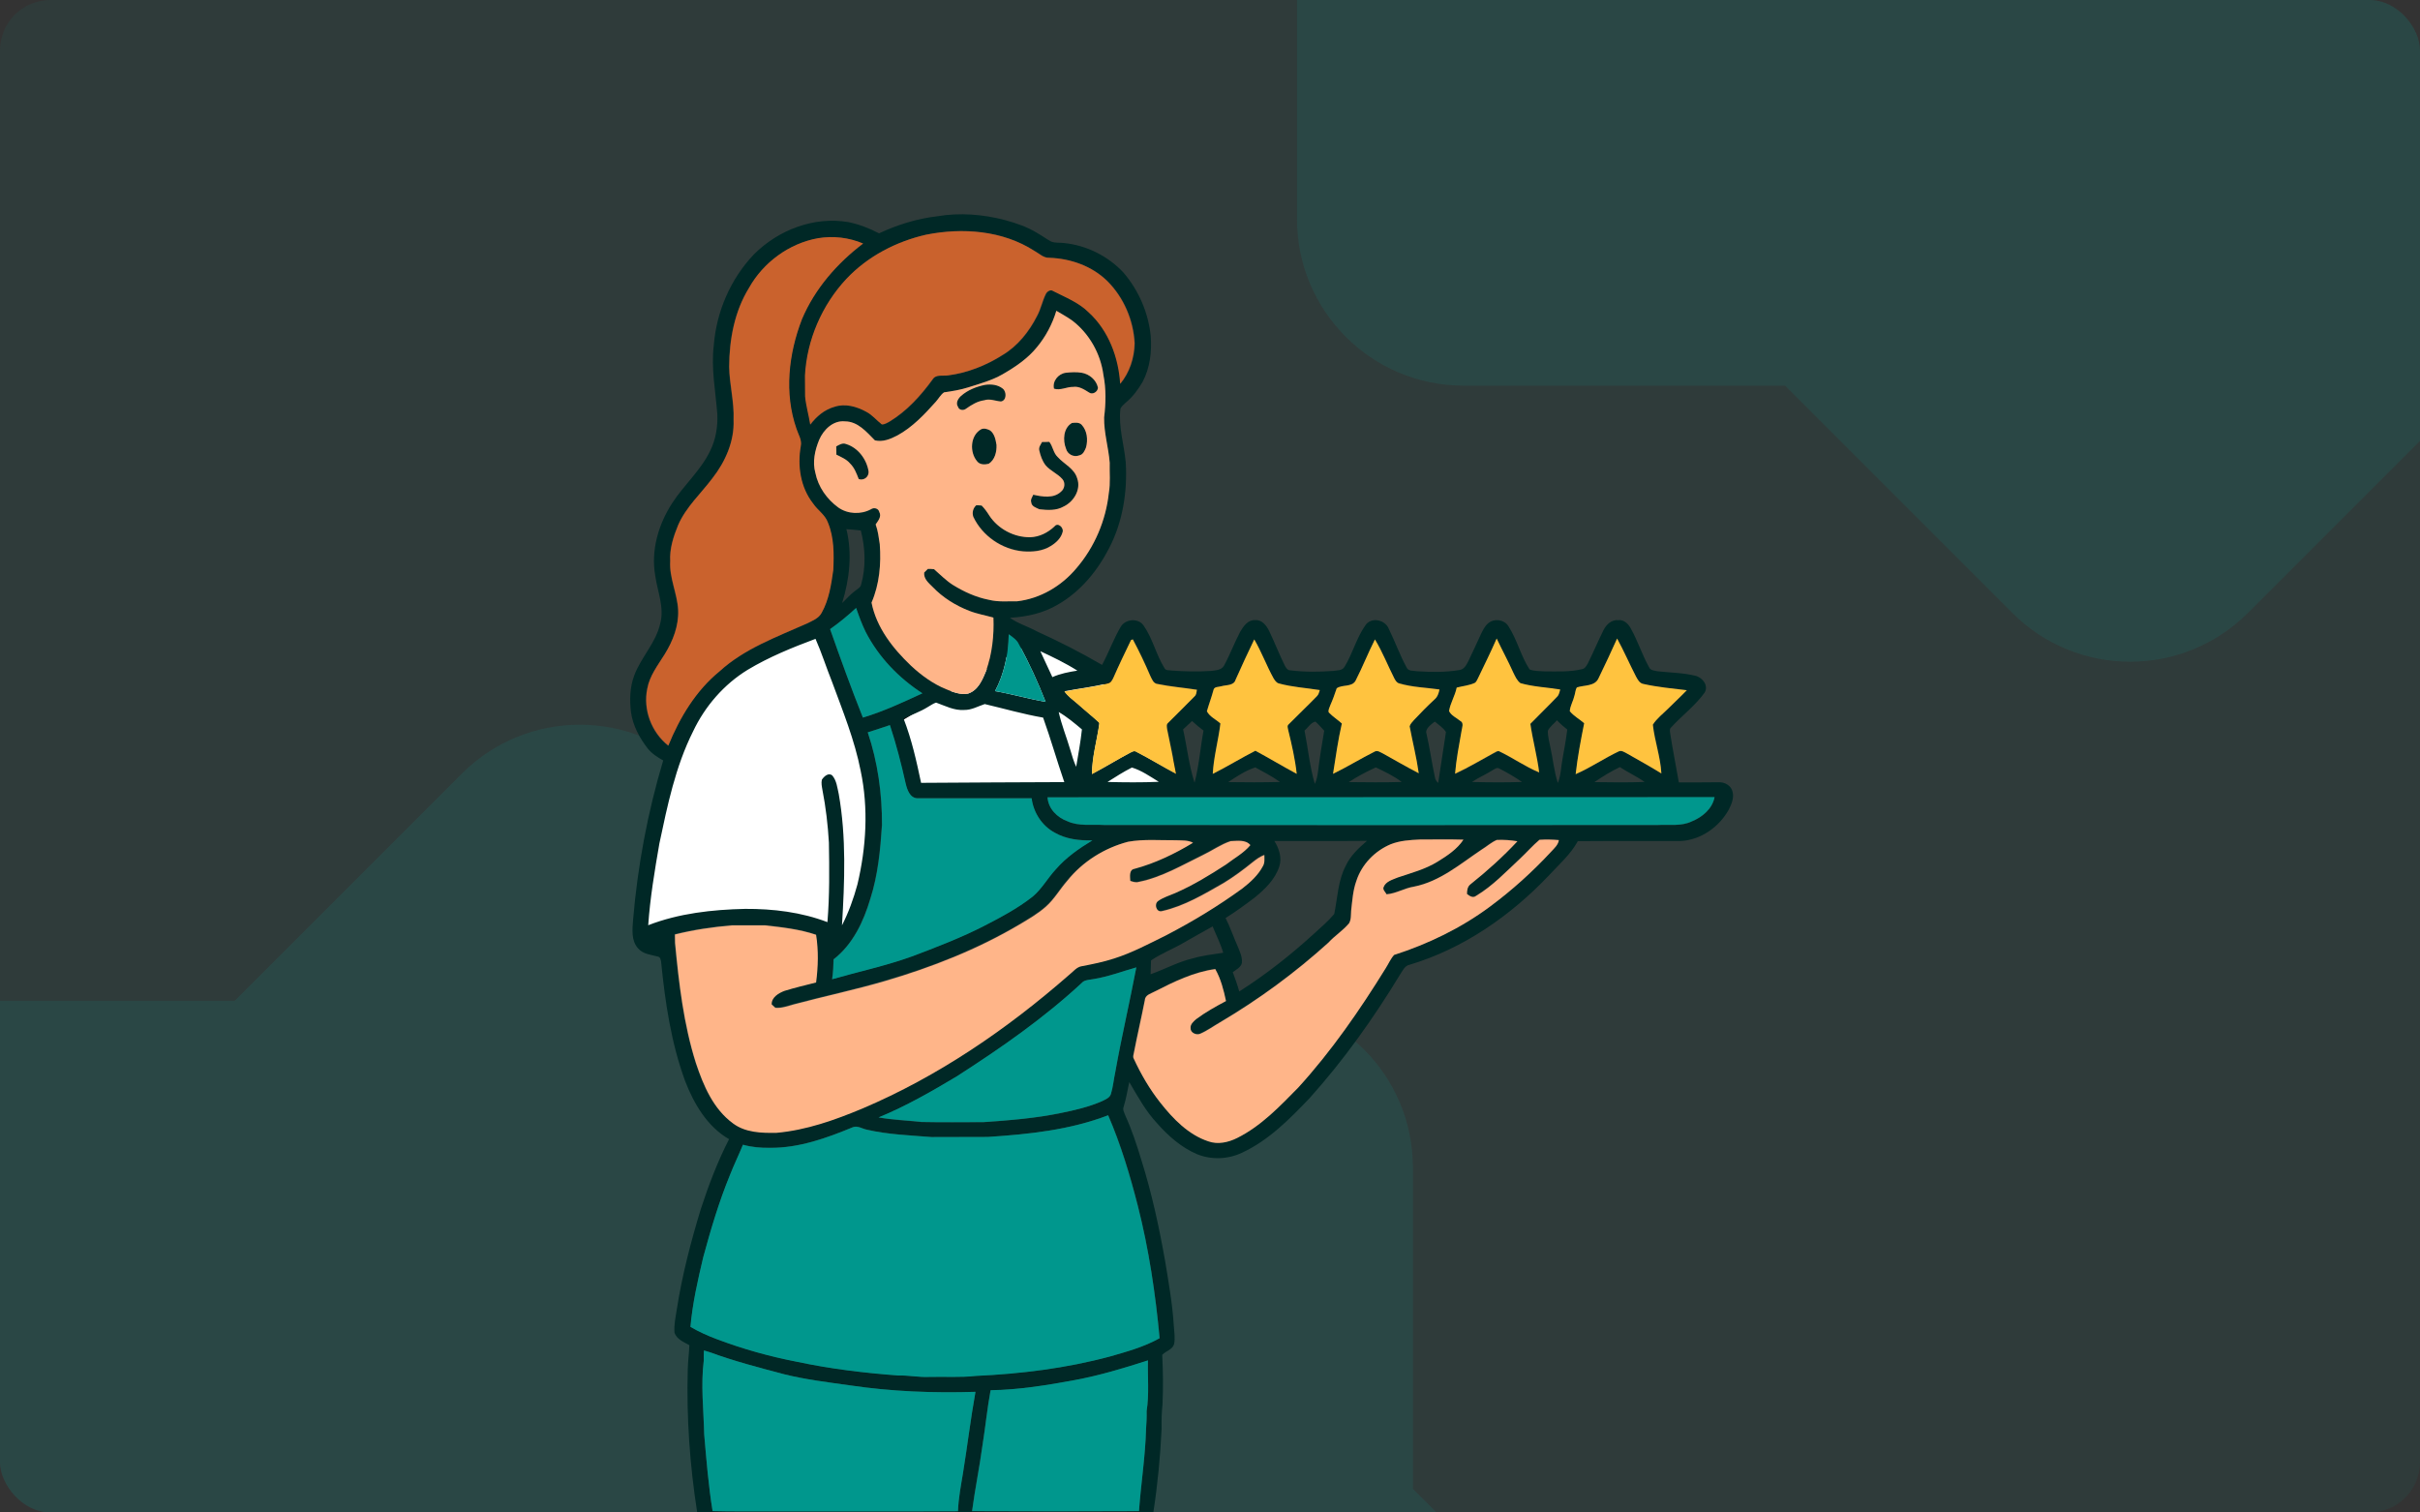 <svg width="384" height="240" viewBox="0 0 384 240" fill="none" xmlns="http://www.w3.org/2000/svg">
<rect x="0" y="0" width="384" height="240" fill="#333333" stroke="none"/>
<g clip-path="url(#clip0_2573_527)">
<rect width="384" height="240" rx="8" fill="#00978D" fill-opacity="0.08"/>
<path opacity="0.1" d="M-13.756 423.195C-28.358 423.195 -40.195 411.358 -40.195 396.756V345.757L-76.256 309.695C-86.581 299.37 -86.581 282.63 -76.256 272.305L-40.195 236.243V185.245C-40.195 170.643 -28.358 158.806 -13.756 158.806H37.243L73.305 122.744C83.63 112.419 100.37 112.419 110.695 122.744L146.757 158.806H197.756C212.357 158.806 224.195 170.643 224.195 185.245V236.243L260.256 272.305C270.581 282.63 270.581 299.37 260.256 309.695L224.195 345.757V396.756C224.195 411.358 212.357 423.195 197.756 423.195H146.757L110.695 459.256C100.37 469.581 83.63 469.581 73.305 459.256L37.243 423.195H-13.756Z" fill="#00B5AE"/>
<g clip-path="url(#clip1_2573_527)">
<path d="M103.065 131.85L102.035 147.815L116.447 145.24L129.315 146.785L132.403 150.39L136.52 144.21L139.094 127.73L135.491 112.795L129.829 99.92L117.476 105.585L110.27 111.765L103.065 131.85Z" fill="white"/>
<path d="M145.272 125.155L142.184 114.34L163.287 101.465L179.242 110.22L188.507 125.155H145.272Z" fill="white" stroke="black"/>
<path d="M148.745 34.315C152.315 33.708 156.001 34.012 159.477 34.923C161.273 35.413 163.046 36.021 164.633 37.002C165.379 37.423 166.056 37.937 166.802 38.334C167.455 38.591 168.202 38.474 168.879 38.568C172.425 38.941 175.807 40.624 178.257 43.24C180.683 46.068 182.223 49.619 182.596 53.334C182.783 55.81 182.48 58.404 181.29 60.623C180.59 61.815 179.75 62.96 178.677 63.848C178.35 64.151 178 64.432 177.79 64.829C177.44 67.726 178.374 70.53 178.63 73.38C178.91 78.006 178.164 82.749 176.041 86.885C174.174 90.553 171.445 93.894 167.829 95.95C165.542 97.305 162.883 97.889 160.247 98.029C161.553 98.964 163.116 99.408 164.516 100.179C168.062 101.791 171.515 103.543 174.874 105.506C175.947 103.52 176.694 101.394 177.837 99.455C178.607 98.17 180.683 98.029 181.5 99.315C182.923 101.371 183.46 103.917 184.789 106.043C184.999 106.441 185.489 106.324 185.862 106.394C187.939 106.557 190.038 106.604 192.138 106.464C192.885 106.371 193.841 106.347 194.238 105.6C195.194 103.847 195.871 101.978 196.804 100.226C197.317 99.361 198.041 98.31 199.184 98.403C200.257 98.31 200.98 99.291 201.4 100.156C202.263 101.955 202.986 103.824 203.873 105.623C204.06 105.973 204.316 106.394 204.783 106.371C207.022 106.651 209.285 106.628 211.525 106.464C212.132 106.347 212.971 106.464 213.345 105.81C214.628 103.73 215.211 101.301 216.611 99.291C217.521 97.819 219.83 98.31 220.39 99.829C221.37 101.815 222.117 103.941 223.19 105.903C223.47 106.557 224.263 106.394 224.823 106.511C227.063 106.651 229.326 106.698 231.542 106.324C232.288 106.254 232.662 105.553 232.965 104.969C233.665 103.543 234.295 102.118 234.971 100.67C235.298 100.016 235.601 99.315 236.208 98.847C237.141 98.1 238.681 98.31 239.334 99.338C240.734 101.487 241.317 104.104 242.717 106.23C243.463 106.511 244.303 106.487 245.12 106.534C247.079 106.534 249.086 106.651 251.022 106.184C251.489 106.114 251.745 105.646 251.955 105.272C252.818 103.543 253.565 101.744 254.428 100.015C254.871 99.104 255.735 98.287 256.808 98.403C257.624 98.31 258.301 98.917 258.697 99.595C259.864 101.628 260.541 103.871 261.684 105.903C261.894 106.394 262.5 106.394 262.967 106.511C264.996 106.744 267.049 106.744 269.033 107.235C270.176 107.515 271.179 108.824 270.456 109.945C268.963 112.001 266.863 113.567 265.16 115.436C264.88 115.67 264.996 116.067 265.02 116.37C265.416 118.964 265.953 121.557 266.396 124.151C268.496 124.151 270.596 124.151 272.719 124.127C273.652 124.081 274.702 124.641 274.912 125.623C275.192 126.604 274.748 127.609 274.305 128.496C272.765 131.253 269.849 133.31 266.653 133.45C261.217 133.473 255.781 133.426 250.369 133.473C249.202 135.599 247.359 137.188 245.75 138.94C239.684 145.319 232.195 150.529 223.703 153.076C222.91 153.216 222.583 154.01 222.187 154.594C217.964 161.557 213.228 168.216 207.792 174.267C204.619 177.585 201.307 180.949 197.084 182.912C194.868 183.963 192.231 184.08 189.945 183.145C187.472 182.094 185.396 180.272 183.623 178.262C181.803 176.323 180.52 173.963 179.19 171.697C178.91 173.005 178.7 174.314 178.304 175.599C178.094 176.089 178.397 176.557 178.56 177.001C179.587 179.267 180.38 181.65 181.103 184.057C182.76 189.314 183.926 194.711 184.883 200.131C185.443 203.542 186.049 206.954 186.259 210.411C186.329 211.369 186.492 212.327 186.306 213.262C186.049 214.173 184.999 214.36 184.416 214.991C184.556 217.608 184.579 220.224 184.463 222.865C184.323 224.126 184.299 225.411 184.323 226.696C184.113 231.136 183.693 235.551 183.016 239.944C176.204 240.037 169.392 239.967 162.556 239.991C145.246 239.967 127.935 240.037 110.625 239.967C109.458 232.491 108.921 224.921 109.131 217.351C109.155 216.042 109.341 214.757 109.388 213.449C108.502 212.958 107.382 212.514 107.032 211.486C106.915 210.225 107.218 208.963 107.405 207.701C108.245 202.327 109.621 197.047 111.208 191.837C112.444 188.052 113.867 184.314 115.687 180.762C112.234 178.776 110.111 175.155 108.711 171.533C106.495 165.482 105.539 159.034 104.909 152.655C104.862 152.328 104.792 151.861 104.396 151.791C103.299 151.487 102.039 151.417 101.246 150.482C100.15 149.267 100.336 147.515 100.453 145.996C101.176 137.422 102.762 128.917 105.235 120.669C104.326 120.155 103.439 119.595 102.786 118.777C101.479 117.095 100.429 115.156 100.126 113.029C99.893 111.067 99.94 109.034 100.639 107.188C101.713 104.291 104.092 102.001 104.769 98.917C105.445 96.371 104.326 93.871 103.976 91.371C103.252 87.352 104.489 83.17 106.682 79.805C108.525 76.955 111.184 74.665 112.678 71.558C113.587 69.736 113.914 67.679 113.821 65.67C113.541 62.049 112.818 58.45 113.261 54.806C113.681 49.455 115.92 44.269 119.606 40.39C123.479 36.488 129.172 34.292 134.654 35.25C136.334 35.6 137.967 36.231 139.483 37.026C142.376 35.67 145.526 34.689 148.745 34.315ZM146.972 37.236C142.236 38.311 137.687 40.647 134.374 44.245C130.501 48.404 128.098 53.918 127.795 59.595C127.795 60.694 127.772 61.792 127.818 62.89C127.958 64.408 128.402 65.88 128.635 67.376C129.591 66.091 130.898 64.969 132.484 64.549C134.164 63.988 136.007 64.502 137.524 65.343C138.48 65.857 139.157 66.722 139.996 67.352C140.44 67.376 140.813 67.119 141.186 66.908C143.963 65.249 146.156 62.796 148.045 60.203C148.558 59.362 149.655 59.712 150.471 59.572C153.551 59.175 156.514 58.007 159.127 56.348C161.53 54.923 163.349 52.633 164.609 50.156C165.216 49.035 165.449 47.773 166.009 46.652C166.196 46.254 166.756 45.881 167.175 46.184C169.135 47.189 171.281 48.007 172.845 49.596C175.994 52.446 177.557 56.722 177.814 60.904C179.284 59.105 180.053 56.792 180.1 54.479C179.913 50.81 178.35 47.189 175.761 44.596C173.334 42.212 169.928 41.044 166.569 40.904C165.636 40.951 164.959 40.203 164.189 39.806C159.103 36.558 152.734 36.091 146.972 37.236ZM129.801 37.797C125.206 38.638 121.123 41.652 118.813 45.717C116.527 49.455 115.687 53.895 115.664 58.24C115.71 61.067 116.504 63.824 116.364 66.651C116.527 70.039 115.057 73.287 113.004 75.927C111.161 78.38 108.805 80.483 107.568 83.357C106.798 85.179 106.192 87.118 106.309 89.104C106.169 91.745 107.428 94.198 107.568 96.815C107.685 99.338 106.752 101.768 105.422 103.871C104.349 105.6 103.042 107.258 102.669 109.314C101.969 112.656 103.346 116.23 106.005 118.356C107.825 113.894 110.391 109.618 114.147 106.557C118.113 102.959 123.223 101.114 128.028 98.964C128.868 98.543 129.871 98.17 130.338 97.282C131.481 95.203 131.854 92.819 132.181 90.506C132.321 87.983 132.321 85.366 131.341 82.983C130.898 81.745 129.708 81.02 128.985 79.946C126.979 77.399 126.465 73.964 127.025 70.834C127.259 69.852 126.629 68.988 126.349 68.1C124.366 62.446 125.089 56.184 127.212 50.694C129.218 45.881 132.788 41.815 136.917 38.684C134.701 37.68 132.204 37.399 129.801 37.797ZM164.539 55.086C163.069 56.932 161.086 58.24 159.057 59.408C157.377 60.366 155.487 60.88 153.644 61.465C152.385 61.862 151.078 62.072 149.795 62.259C149.235 62.633 148.932 63.264 148.488 63.754C146.692 65.763 144.802 67.796 142.376 69.105C141.303 69.665 140.066 70.179 138.83 69.876C137.524 68.544 136.124 66.862 134.071 66.862C132.204 66.675 130.665 68.17 129.988 69.782C129.312 71.441 128.892 73.287 129.382 75.039C129.825 77.259 131.225 79.221 133.021 80.53C134.514 81.605 136.59 81.698 138.2 80.81C138.69 80.483 139.39 80.647 139.53 81.254C139.927 81.955 139.32 82.632 138.947 83.217C139.32 84.221 139.437 85.296 139.6 86.347C139.81 89.478 139.553 92.726 138.293 95.623C139.063 99.595 141.676 102.913 144.569 105.646C146.225 107.188 148.092 108.52 150.168 109.385C151.241 109.828 152.408 110.272 153.598 110.062C155.207 109.548 155.907 107.843 156.491 106.417C157.424 103.73 157.75 100.833 157.634 98.006C156.351 97.632 155.044 97.399 153.808 96.931C151.638 96.09 149.608 94.829 147.999 93.146C147.369 92.516 146.529 91.838 146.645 90.857L147.229 90.273C147.555 90.273 147.882 90.273 148.209 90.319C149.188 91.16 150.075 92.095 151.171 92.796C152.944 93.917 154.857 94.805 156.934 95.179C158.38 95.553 159.897 95.389 161.39 95.413C165.076 94.992 168.459 92.983 170.815 90.156C173.684 86.815 175.481 82.586 175.947 78.217C176.227 76.628 176.041 75.016 176.087 73.427C175.877 71.02 175.154 68.661 175.201 66.231C175.481 63.988 175.527 61.698 175.084 59.479C174.618 56.114 172.845 52.96 170.162 50.88C169.345 50.296 168.482 49.806 167.619 49.315C166.989 51.395 165.939 53.38 164.539 55.086ZM134.304 83.964C135.261 87.843 134.794 91.908 133.628 95.693C134.327 95.039 134.934 94.291 135.727 93.731C136.054 93.45 136.544 93.24 136.637 92.773C137.43 89.969 137.314 86.978 136.59 84.175C135.82 84.081 135.051 84.034 134.304 83.964ZM131.714 99.829C133.371 104.548 135.074 109.244 136.917 113.87C140.183 112.889 143.263 111.441 146.365 110.015C142.609 107.586 139.413 104.244 137.36 100.273C136.777 99.034 136.287 97.749 135.844 96.464C134.537 97.679 133.161 98.801 131.714 99.829ZM160.06 100.646C159.99 103.754 159.36 106.908 157.89 109.665C160.573 110.132 163.209 110.903 165.916 111.371C164.703 108.263 163.303 105.226 161.716 102.282C161.366 101.558 160.69 101.09 160.06 100.646ZM118.65 106.277C114.871 108.59 111.861 112.071 109.971 116.067C107.172 121.651 105.912 127.796 104.629 133.847C103.882 138.146 103.159 142.468 102.856 146.814C107.732 144.922 113.027 144.337 118.23 144.221C122.663 144.197 127.142 144.735 131.295 146.323C131.644 142.118 131.598 137.889 131.528 133.683C131.365 130.88 131.038 128.099 130.501 125.342C130.408 124.805 130.291 124.268 130.408 123.73C130.735 123.216 131.458 122.539 132.064 123.053C132.764 123.87 132.858 124.992 133.091 125.997C134.304 132.866 134.024 139.898 133.604 146.837C134.654 144.781 135.447 142.585 136.054 140.342C137.454 134.454 137.827 128.263 136.567 122.305C135.611 117.422 133.721 112.796 132.018 108.17C131.108 105.903 130.385 103.59 129.405 101.371C125.719 102.749 122.033 104.244 118.65 106.277ZM179.47 101.558C178.537 103.52 177.604 105.459 176.717 107.445C176.531 107.866 176.274 108.286 175.807 108.403C173.544 109.011 171.211 109.244 168.925 109.688C169.438 110.436 170.185 110.973 170.885 111.557C172.051 112.609 173.264 113.567 174.408 114.618L174.454 114.805C174.081 117.469 173.288 120.109 173.288 122.796C175.341 121.721 177.301 120.506 179.354 119.408C179.633 119.291 179.937 119.057 180.24 119.221C182.41 120.342 184.486 121.627 186.632 122.749C186.189 120.366 185.722 117.983 185.209 115.623C185.186 115.319 185.069 114.922 185.349 114.688C186.749 113.263 188.195 111.885 189.572 110.459C189.875 110.202 189.852 109.758 189.945 109.408C187.869 109.104 185.769 108.941 183.716 108.497C183.016 108.427 182.783 107.702 182.526 107.165C181.686 105.226 180.777 103.286 179.773 101.417C179.657 101.464 179.54 101.534 179.47 101.558ZM237.491 101.324C236.558 103.45 235.531 105.553 234.551 107.656C234.411 107.913 234.318 108.193 234.085 108.38C233.152 108.8 232.125 108.871 231.169 109.151C230.912 110.436 230.165 111.581 229.955 112.866C230.282 113.59 231.122 113.917 231.728 114.431C232.358 114.735 232.008 115.483 231.938 116.02C231.519 118.263 231.075 120.529 230.912 122.819C233.035 121.838 235.018 120.623 237.071 119.525C237.328 119.431 237.584 119.151 237.887 119.244C240.057 120.272 242.04 121.697 244.256 122.609C243.93 120.015 243.23 117.469 242.857 114.899C244.256 113.45 245.703 112.071 247.079 110.623C247.406 110.319 247.476 109.852 247.593 109.455C245.493 109.104 243.347 109.034 241.294 108.45C240.734 108.029 240.454 107.375 240.15 106.768C239.311 104.875 238.331 103.123 237.491 101.324ZM253.658 107.609C253.098 108.941 251.372 108.684 250.229 109.081C249.996 109.478 249.996 109.945 249.856 110.366C249.669 111.207 249.179 111.978 249.109 112.842C249.716 113.613 250.649 114.104 251.395 114.758C250.859 117.445 250.346 120.132 250.042 122.842C252.422 121.814 254.545 120.319 256.901 119.221C257.321 119.034 257.741 119.338 258.114 119.525C259.957 120.576 261.824 121.604 263.643 122.726C263.503 120.109 262.594 117.585 262.29 114.992C262.92 113.987 263.923 113.263 264.74 112.422C265.696 111.441 266.723 110.506 267.679 109.525C265.346 109.268 263.013 109.057 260.75 108.52C260.144 108.403 259.864 107.796 259.607 107.329C258.581 105.343 257.694 103.286 256.621 101.324C255.665 103.427 254.661 105.529 253.658 107.609ZM199.02 101.464C197.994 103.59 197.014 105.716 196.034 107.866C195.731 108.824 194.541 108.66 193.771 108.894C193.351 109.034 192.651 108.941 192.535 109.478C192.231 110.623 191.812 111.721 191.485 112.866C191.928 113.73 192.931 114.174 193.631 114.805C193.328 117.469 192.558 120.109 192.418 122.796C194.704 121.651 196.897 120.296 199.184 119.127C201.4 120.296 203.546 121.604 205.739 122.796C205.483 120.459 204.946 118.146 204.386 115.833C204.34 115.553 204.176 115.156 204.456 114.945C205.926 113.45 207.466 112.001 208.935 110.483C209.215 110.226 209.285 109.828 209.402 109.501C207.232 109.174 205.039 109.034 202.916 108.45C202.52 108.357 202.287 107.983 202.077 107.656C200.957 105.646 200.187 103.45 199.02 101.464ZM218.174 101.464C217.101 103.614 216.191 105.88 215.094 108.006C214.488 109.081 212.971 108.567 212.108 109.198C211.805 110.109 211.478 111.043 211.082 111.908C210.965 112.258 210.709 112.656 210.848 113.029C211.478 113.684 212.248 114.174 212.925 114.782C212.318 117.422 211.945 120.109 211.525 122.772C213.765 121.651 215.911 120.342 218.174 119.221C218.594 119.011 219.014 119.361 219.41 119.525C221.323 120.576 223.213 121.674 225.126 122.679C224.776 120.179 224.146 117.702 223.68 115.226C223.82 114.852 224.1 114.548 224.356 114.244C225.429 113.123 226.503 112.025 227.622 110.973C228.089 110.576 228.299 109.969 228.416 109.385C226.293 109.081 224.123 109.034 222.047 108.427C221.627 108.333 221.417 107.936 221.23 107.586C220.18 105.576 219.364 103.427 218.174 101.464ZM165.076 103.333C165.706 104.688 166.359 106.067 166.989 107.445C168.249 106.885 169.602 106.628 170.955 106.417C169.089 105.226 167.082 104.268 165.076 103.333ZM147.182 112.212C145.992 112.959 144.639 113.403 143.379 114.034C144.662 117.328 145.432 120.786 146.156 124.221C153.738 124.151 161.296 124.151 168.879 124.104C167.712 120.716 166.732 117.258 165.519 113.87C162.393 113.333 159.337 112.445 156.257 111.721C155.184 112.071 154.158 112.679 152.991 112.656C151.405 112.772 149.982 112.001 148.535 111.487C148.069 111.628 147.649 111.955 147.182 112.212ZM167.992 112.983C168.435 115.015 169.228 116.931 169.812 118.917C170.092 119.852 170.348 120.786 170.768 121.674C171.095 119.688 171.468 117.726 171.678 115.74C170.512 114.758 169.322 113.754 167.992 112.983ZM247.056 114.291C246.589 114.852 245.913 115.296 245.61 115.95C245.586 116.838 245.843 117.702 246.006 118.567C246.426 120.459 246.589 122.398 247.196 124.244C247.686 123.053 247.686 121.768 247.919 120.529C248.199 118.941 248.502 117.352 248.689 115.763C248.106 115.296 247.546 114.828 247.056 114.291ZM187.729 115.74C188.359 118.567 188.662 121.464 189.549 124.197C190.272 121.487 190.458 118.684 190.972 115.927C190.342 115.459 189.735 114.945 189.152 114.408C188.662 114.852 188.195 115.296 187.729 115.74ZM206.999 115.927C207.559 118.754 207.816 121.627 208.632 124.384C208.935 123.777 209.052 123.076 209.145 122.398C209.402 120.249 209.752 118.099 210.125 115.95C209.659 115.459 209.239 114.945 208.725 114.501C207.979 114.665 207.559 115.459 206.999 115.927ZM226.293 116.16C226.853 118.543 227.179 120.973 227.692 123.356C227.739 123.707 227.949 123.987 228.206 124.244C228.602 121.557 229.022 118.847 229.442 116.16C229.022 115.483 228.276 115.015 227.669 114.501C227.109 114.945 226.363 115.436 226.293 116.16ZM137.687 116.207C139.273 120.926 139.973 125.926 139.926 130.903C139.67 134.852 139.297 138.823 138.083 142.585C137.01 146.207 135.307 149.851 132.251 152.211C132.228 153.263 132.181 154.314 132.018 155.365C136.24 154.15 140.533 153.239 144.686 151.744C148.465 150.319 152.245 148.87 155.861 147.048C158.637 145.622 161.413 144.174 163.863 142.235C165.309 141.02 166.219 139.314 167.502 137.936C169.135 136.043 171.188 134.618 173.311 133.333C171.281 133.356 169.158 133.146 167.362 132.118C165.332 131.043 163.956 128.94 163.676 126.651H145.526C144.336 126.581 143.916 125.249 143.683 124.291C142.983 121.183 142.189 118.076 141.186 115.039C140.02 115.436 138.877 115.856 137.687 116.207ZM175.737 124.081C178.444 124.151 181.173 124.174 183.879 124.057C182.503 123.216 181.15 122.258 179.61 121.791C178.257 122.469 176.997 123.286 175.737 124.081ZM194.891 124.104C197.621 124.151 200.373 124.151 203.103 124.081C201.867 123.193 200.513 122.492 199.184 121.768C197.621 122.282 196.221 123.216 194.891 124.104ZM214.021 124.104C216.821 124.127 219.62 124.174 222.42 124.081C221.16 123.123 219.714 122.445 218.314 121.768C216.821 122.445 215.374 123.216 214.021 124.104ZM236.768 122.258C235.741 122.912 234.598 123.38 233.572 124.081C236.208 124.151 238.867 124.174 241.504 124.081C240.36 123.286 239.147 122.585 237.911 121.955C237.514 121.698 237.118 122.071 236.768 122.258ZM253.005 124.104C255.641 124.151 258.301 124.174 260.96 124.081C259.724 123.193 258.301 122.562 257.041 121.721C255.618 122.398 254.288 123.216 253.005 124.104ZM166.219 126.511C166.336 128.333 167.759 129.735 169.392 130.342C171.211 131.16 173.241 130.81 175.154 130.926C204.479 130.95 233.781 130.926 263.107 130.926C264.88 130.833 266.77 131.16 268.426 130.366C270.129 129.688 271.715 128.38 272.065 126.511C236.791 126.511 201.493 126.487 166.219 126.511ZM220.67 133.964C218.174 135.015 216.098 137.118 215.211 139.711C214.651 141.23 214.581 142.865 214.371 144.478C214.325 145.155 214.395 145.856 214.045 146.464C213.088 147.632 211.805 148.426 210.778 149.524C205.506 154.314 199.72 158.566 193.561 162.188C192.511 162.772 191.532 163.496 190.435 163.987C189.829 164.267 188.872 163.87 188.895 163.122C188.825 162.491 189.362 162.048 189.782 161.674C191.275 160.576 192.908 159.688 194.518 158.8C194.144 157.048 193.678 155.295 192.815 153.73C189.409 154.197 186.306 155.716 183.273 157.258C182.666 157.608 181.686 157.772 181.64 158.66C181.08 161.44 180.45 164.174 179.913 166.954C179.867 167.258 179.703 167.608 179.867 167.912C181.01 170.389 182.386 172.772 184.089 174.921C186.096 177.515 188.522 180.015 191.718 181.066C193.235 181.603 194.891 181.23 196.291 180.529C200.094 178.613 203.056 175.505 205.996 172.515C211.268 166.744 215.724 160.272 219.83 153.636C220.274 152.935 220.6 152.118 221.184 151.487C226.596 149.735 231.798 147.211 236.394 143.823C239.894 141.23 243.16 138.286 246.123 135.085C246.613 134.548 247.243 134.034 247.336 133.263C246.309 133.169 245.283 133.146 244.256 133.216C243.16 134.127 242.227 135.225 241.177 136.207C238.961 138.286 236.861 140.552 234.225 142.094C233.712 142.515 233.175 142.141 232.755 141.814C232.755 141.253 232.825 140.623 233.315 140.272C235.951 138.193 238.447 135.926 240.757 133.45C239.684 133.263 238.587 133.193 237.491 133.239C236.604 133.59 235.881 134.267 235.065 134.781C231.682 137.048 228.462 139.852 224.356 140.646C222.84 140.88 221.51 141.767 219.994 141.861C219.83 141.51 219.34 141.16 219.527 140.716C219.877 139.805 220.95 139.548 221.767 139.197C223.913 138.496 226.153 137.889 228.112 136.674C229.629 135.716 231.192 134.711 232.195 133.193C229.885 133.123 227.599 133.169 225.29 133.169C223.75 133.286 222.14 133.38 220.67 133.964ZM179.004 133.567C175.248 134.548 171.771 136.721 169.275 139.711C168.109 141.043 167.222 142.632 165.892 143.8C164.633 144.922 163.139 145.763 161.716 146.627C155.044 150.576 147.789 153.426 140.37 155.599C135.587 157.001 130.711 158.029 125.882 159.314C124.926 159.571 123.969 159.945 122.966 159.851C122.779 159.664 122.569 159.501 122.383 159.314C122.336 158.192 123.479 157.491 124.412 157.164C126.069 156.674 127.748 156.277 129.428 155.833C129.755 153.333 129.825 150.763 129.428 148.263C126.815 147.375 124.039 147.071 121.286 146.767H116.13C113.074 147.024 110.018 147.468 107.032 148.216C107.032 148.66 107.032 149.127 107.055 149.571C107.685 155.996 108.408 162.468 110.368 168.636C111.558 172.188 113.121 175.902 116.247 178.192C118.207 179.664 120.796 179.758 123.153 179.687C127.888 179.29 132.414 177.655 136.777 175.832C148.815 170.716 159.733 163.239 169.555 154.641C170.232 154.15 170.768 153.356 171.631 153.239C173.358 152.935 175.061 152.585 176.717 152.024C179.587 151.113 182.27 149.688 184.953 148.356C189.175 146.16 193.235 143.707 197.084 140.903C198.344 139.922 199.58 138.823 200.327 137.375C200.653 136.838 200.56 136.183 200.56 135.599C199.884 135.856 199.3 136.277 198.74 136.721C197.271 137.912 195.731 139.057 194.121 140.038C191.018 141.814 187.869 143.707 184.346 144.501C183.436 144.805 183.016 143.403 183.693 142.912C184.509 142.328 185.489 142.071 186.399 141.651C189.245 140.412 191.882 138.777 194.471 137.118C195.778 136.113 197.271 135.342 198.344 134.034C197.574 133.123 196.267 133.38 195.218 133.403C193.655 133.894 192.301 134.898 190.832 135.599C187.519 137.211 184.276 139.151 180.613 139.875C180.17 140.015 179.727 139.852 179.284 139.711C179.26 139.057 179.05 137.959 179.96 137.795C183.25 136.908 186.329 135.436 189.245 133.66C188.405 133.216 187.449 133.31 186.516 133.263C184.066 133.356 181.5 133.099 179.004 133.567ZM202.217 133.45C202.963 134.641 203.453 136.137 202.986 137.515C202.31 139.571 200.7 141.113 199.067 142.445C197.574 143.566 196.058 144.688 194.471 145.669C195.218 147.141 195.731 148.707 196.407 150.202C196.734 151.02 197.154 151.884 197.061 152.795C196.897 153.52 196.151 153.847 195.614 154.267C195.988 155.272 196.361 156.3 196.641 157.328C200.863 154.641 204.806 151.534 208.492 148.169C209.589 147.164 210.755 146.183 211.712 145.038C212.248 142.468 212.295 139.735 213.555 137.352C214.301 135.763 215.608 134.548 216.914 133.426C212.038 133.473 207.116 133.426 202.217 133.45ZM187.776 149.618C186.096 150.599 184.253 151.3 182.643 152.398C182.62 153.122 182.596 153.847 182.573 154.594C184.836 153.8 186.959 152.608 189.292 152.071C190.855 151.604 192.488 151.44 194.098 151.183C193.678 149.735 192.978 148.379 192.418 147.001C190.855 147.842 189.339 148.753 187.776 149.618ZM173.474 155.365C172.938 155.482 172.308 155.459 171.841 155.809C165.729 161.51 158.847 166.3 151.825 170.809C147.812 173.216 143.753 175.552 139.413 177.328C141.653 177.725 143.939 177.818 146.225 178.052C149.492 178.122 152.781 178.075 156.047 178.075C160.153 177.795 164.306 177.468 168.342 176.627C170.558 176.16 172.775 175.645 174.851 174.758C175.387 174.477 176.064 174.244 176.274 173.613C176.624 172.468 176.717 171.276 176.974 170.108C177.977 164.547 179.26 159.057 180.31 153.52C178.024 154.127 175.807 154.992 173.474 155.365ZM156.724 180.412H147.835C144.406 180.155 140.953 180.015 137.57 179.244C136.847 179.103 136.1 178.566 135.354 178.846C131.178 180.575 126.769 182.164 122.196 182.117C120.75 182.141 119.303 182.024 117.903 181.627C117.25 183.239 116.48 184.781 115.85 186.416C114.124 190.645 112.818 195.061 111.604 199.477C110.741 203.122 109.901 206.79 109.575 210.528C110.904 211.299 112.304 211.93 113.727 212.467C117.857 214.033 122.126 215.224 126.465 216.066C131.738 217.187 137.104 217.841 142.493 218.238C144.126 218.215 145.759 218.542 147.415 218.472C149.888 218.425 152.408 218.589 154.881 218.309C162.043 217.981 169.228 217.094 176.157 215.224C178.84 214.453 181.57 213.706 184.019 212.327C183.366 205.271 182.293 198.215 180.567 191.346C179.33 186.44 177.86 181.58 175.854 176.954C169.742 179.314 163.186 179.991 156.724 180.412ZM111.698 214.29C111.674 214.827 111.651 215.341 111.674 215.879C111.184 219.781 111.651 223.706 111.744 227.631C112.094 231.696 112.421 235.762 113.074 239.78C116.34 239.85 119.63 239.804 122.896 239.827C132.601 239.804 142.306 239.874 152.011 239.804C152.081 237.771 152.478 235.762 152.804 233.752C153.504 229.453 154.018 225.131 154.787 220.855C148.139 221.066 141.443 220.809 134.864 219.827C131.388 219.337 127.888 218.916 124.482 218.075C120.493 217.024 116.527 215.995 112.654 214.57C112.328 214.477 112.024 214.383 111.698 214.29ZM170.512 219.009C166.102 219.827 161.646 220.552 157.167 220.622C156.63 223.519 156.351 226.439 155.884 229.336C155.394 232.841 154.694 236.299 154.228 239.804C163.069 239.827 171.888 239.85 180.73 239.804C181.033 235.458 181.756 231.135 181.85 226.766C181.92 225.808 181.966 224.851 181.943 223.916C182.363 221.276 182.083 218.566 182.153 215.902C178.327 217.094 174.478 218.262 170.512 219.009Z" fill="#002826"/>
<path d="M167.244 61.675C166.964 60.483 167.943 59.315 169.11 59.151C169.95 59.035 170.813 59.011 171.653 59.151C172.866 59.362 173.962 60.273 174.219 61.511C174.219 62.189 173.333 62.703 172.773 62.259C172.026 61.792 171.21 61.254 170.276 61.395C169.227 61.371 168.247 62.002 167.244 61.675Z" fill="#002826"/>
<path d="M156.326 61.068C157.283 60.927 158.333 61.044 159.126 61.652C159.732 62.166 159.732 63.544 158.822 63.684C157.936 63.614 157.073 63.17 156.163 63.497C155.09 63.661 154.157 64.222 153.293 64.829C152.873 65.156 152.174 65.086 152.01 64.525C151.614 63.941 152.01 63.24 152.477 62.82C153.55 61.885 154.926 61.348 156.326 61.068Z" fill="#002826"/>
<path d="M170.095 67.119C170.608 67.049 171.215 66.979 171.612 67.376C172.498 68.334 172.638 69.759 172.311 70.974C172.125 71.488 171.868 72.119 171.238 72.236C170.398 72.586 169.395 72.072 169.139 71.184C168.625 69.876 168.719 67.913 170.095 67.119Z" fill="#002826"/>
<path d="M155.673 68.123C156.14 67.866 156.7 68.077 157.12 68.31C157.82 68.848 157.983 69.782 158.123 70.6C158.17 71.698 157.866 72.96 156.887 73.591C156.257 73.754 155.463 73.754 155.044 73.193C153.83 71.768 153.947 69.128 155.673 68.123Z" fill="#002826"/>
<path d="M165.352 70.133H166.519C167.079 70.857 167.149 71.885 167.849 72.539C168.875 73.684 170.508 74.362 170.951 75.95C171.581 77.703 170.391 79.642 168.805 80.39C167.639 81.067 166.239 80.974 164.956 80.834C164.442 80.6 163.696 80.366 163.649 79.712C163.509 79.268 163.812 78.894 163.976 78.52C165.399 78.847 167.172 79.175 168.362 78.053C168.968 77.586 169.108 76.628 168.595 76.044C167.825 75.156 166.659 74.735 165.912 73.824C165.422 73.147 165.119 72.329 164.932 71.511C164.769 70.974 165.142 70.553 165.352 70.133Z" fill="#002826"/>
<path d="M132.691 70.834C133.158 70.577 133.695 70.226 134.254 70.46C136.168 71.044 137.497 72.89 137.824 74.806C137.894 75.67 137.077 76.301 136.261 76.02C135.911 75.133 135.584 74.222 134.884 73.544C134.301 72.866 133.485 72.539 132.715 72.142C132.691 71.698 132.691 71.278 132.691 70.834Z" fill="#002826"/>
<path d="M154.901 80.179H155.788C156.255 80.67 156.651 81.207 157.001 81.768C158.401 83.918 160.944 85.249 163.51 85.203C164.957 85.179 166.286 84.478 167.336 83.497C167.873 82.796 168.829 83.637 168.643 84.338C168.409 85.343 167.569 86.114 166.706 86.628C165.4 87.422 163.837 87.562 162.344 87.446C159.007 87.142 155.881 84.992 154.458 81.955C154.202 81.347 154.388 80.647 154.901 80.179Z" fill="#002826"/>
<path d="M146.97 37.236C152.732 36.091 159.078 36.558 164.117 39.806C164.887 40.227 165.563 40.951 166.496 40.904C169.856 41.021 173.239 42.189 175.688 44.596C178.301 47.189 179.841 50.811 180.028 54.479C179.981 56.792 179.234 59.105 177.741 60.904C177.485 56.722 175.898 52.469 172.772 49.596C171.186 48.007 169.063 47.189 167.103 46.184C166.683 45.881 166.123 46.255 165.937 46.652C165.377 47.773 165.143 49.058 164.537 50.156C163.277 52.633 161.457 54.923 159.054 56.348C156.441 58.007 153.479 59.175 150.399 59.572C149.582 59.689 148.509 59.362 147.973 60.203C146.083 62.796 143.89 65.226 141.114 66.909C140.741 67.095 140.367 67.352 139.924 67.352C139.084 66.698 138.408 65.834 137.451 65.343C135.935 64.502 134.092 63.988 132.412 64.549C130.825 64.993 129.519 66.091 128.563 67.376C128.329 65.88 127.886 64.409 127.746 62.89C127.723 61.792 127.746 60.694 127.723 59.596C128.026 53.918 130.429 48.381 134.302 44.245C137.708 40.647 142.234 38.311 146.97 37.236Z" fill="#CA622D"/>
<path d="M129.802 37.797C132.205 37.4 134.701 37.68 136.964 38.638C132.835 41.769 129.289 45.834 127.259 50.647C125.136 56.138 124.413 62.399 126.396 68.053C126.676 68.941 127.282 69.806 127.072 70.787C126.512 73.918 127.026 77.352 129.032 79.899C129.755 80.974 130.945 81.675 131.388 82.936C132.368 85.32 132.345 87.936 132.228 90.46C131.901 92.773 131.551 95.156 130.385 97.235C129.918 98.123 128.915 98.497 128.075 98.918C123.269 101.067 118.16 102.889 114.194 106.511C110.438 109.572 107.872 113.847 106.052 118.31C103.393 116.207 102.016 112.609 102.716 109.268C103.089 107.212 104.396 105.553 105.469 103.824C106.775 101.721 107.732 99.291 107.615 96.768C107.475 94.151 106.192 91.698 106.356 89.058C106.239 87.072 106.869 85.133 107.615 83.31C108.852 80.46 111.208 78.334 113.051 75.88C115.104 73.264 116.551 69.993 116.411 66.605C116.527 63.778 115.757 61.021 115.711 58.194C115.734 53.848 116.551 49.409 118.86 45.67C121.1 41.652 125.206 38.614 129.802 37.797Z" fill="#CA622D"/>
<path d="M164.539 55.086C165.938 53.404 166.988 51.418 167.618 49.315C168.481 49.829 169.344 50.297 170.161 50.881C172.844 52.937 174.64 56.114 175.084 59.479C175.527 61.698 175.48 63.988 175.2 66.231C175.154 68.661 175.9 70.997 176.087 73.427C176.04 75.016 176.227 76.628 175.947 78.217C175.48 82.586 173.684 86.815 170.814 90.156C168.458 92.983 165.075 94.992 161.389 95.413C159.896 95.389 158.403 95.553 156.933 95.179C154.88 94.782 152.944 93.894 151.171 92.796C150.074 92.095 149.188 91.16 148.208 90.319C147.881 90.273 147.555 90.273 147.228 90.273L146.645 90.857C146.551 91.861 147.368 92.516 147.998 93.147C149.608 94.829 151.637 96.09 153.807 96.931C155.043 97.422 156.373 97.632 157.633 98.006C157.75 100.833 157.423 103.73 156.49 106.417C155.907 107.843 155.207 109.548 153.597 110.062C152.407 110.296 151.241 109.829 150.168 109.385C148.068 108.52 146.225 107.188 144.568 105.646C141.699 102.913 139.086 99.618 138.293 95.623C139.553 92.703 139.833 89.478 139.599 86.347C139.436 85.296 139.319 84.221 138.946 83.217C139.319 82.656 139.926 81.978 139.529 81.254C139.389 80.647 138.666 80.483 138.199 80.81C136.59 81.675 134.513 81.581 133.02 80.53C131.201 79.198 129.824 77.259 129.381 75.039C128.891 73.287 129.311 71.418 129.987 69.782C130.687 68.17 132.204 66.675 134.07 66.862C136.123 66.862 137.5 68.544 138.829 69.876C140.066 70.179 141.302 69.665 142.375 69.105C144.778 67.796 146.668 65.787 148.488 63.754C148.931 63.264 149.258 62.633 149.794 62.259C151.101 62.072 152.407 61.862 153.644 61.465C155.487 60.88 157.376 60.367 159.056 59.408C161.086 58.24 163.069 56.909 164.539 55.086ZM167.245 61.675C168.271 62.002 169.251 61.371 170.278 61.395C171.211 61.254 172.027 61.792 172.774 62.259C173.334 62.703 174.197 62.189 174.22 61.511C173.964 60.296 172.867 59.362 171.654 59.151C170.814 59.011 169.951 59.058 169.111 59.151C167.921 59.315 166.965 60.483 167.245 61.675ZM156.327 61.067C154.927 61.348 153.55 61.885 152.477 62.843C152.011 63.264 151.614 63.965 152.011 64.549C152.174 65.109 152.897 65.18 153.294 64.852C154.157 64.245 155.09 63.661 156.163 63.521C157.05 63.217 157.936 63.638 158.823 63.708C159.733 63.567 159.756 62.189 159.126 61.675C158.356 61.044 157.283 60.927 156.327 61.067ZM170.091 67.119C168.715 67.913 168.621 69.876 169.158 71.207C169.391 72.095 170.394 72.609 171.258 72.259C171.864 72.142 172.121 71.511 172.331 70.997C172.657 69.782 172.517 68.357 171.631 67.399C171.211 66.978 170.604 67.072 170.091 67.119ZM155.673 68.123C153.947 69.105 153.83 71.768 155.043 73.193C155.463 73.754 156.257 73.754 156.886 73.591C157.866 72.96 158.17 71.698 158.123 70.6C157.983 69.782 157.82 68.848 157.12 68.31C156.7 68.077 156.14 67.89 155.673 68.123ZM165.355 70.133C165.145 70.553 164.772 70.974 164.912 71.488C165.099 72.306 165.378 73.123 165.892 73.801C166.638 74.712 167.805 75.133 168.575 76.02C169.088 76.605 168.948 77.562 168.341 78.03C167.175 79.128 165.378 78.824 163.955 78.497C163.792 78.871 163.489 79.268 163.629 79.689C163.675 80.366 164.422 80.576 164.935 80.81C166.218 80.95 167.618 81.044 168.785 80.366C170.371 79.619 171.561 77.679 170.931 75.927C170.488 74.338 168.855 73.661 167.828 72.516C167.128 71.862 167.082 70.857 166.498 70.109C166.125 70.133 165.752 70.133 165.355 70.133ZM132.694 70.834C132.694 71.278 132.694 71.698 132.717 72.142C133.487 72.539 134.327 72.866 134.887 73.544C135.587 74.221 135.913 75.133 136.263 76.02C137.08 76.301 137.896 75.67 137.826 74.805C137.523 72.89 136.17 71.044 134.257 70.46C133.697 70.226 133.16 70.577 132.694 70.834ZM154.903 80.179C154.39 80.647 154.227 81.347 154.437 82.002C155.86 85.039 158.986 87.189 162.322 87.492C163.815 87.609 165.402 87.469 166.685 86.675C167.548 86.161 168.388 85.389 168.621 84.385C168.785 83.684 167.828 82.843 167.315 83.544C166.265 84.525 164.935 85.203 163.489 85.249C160.923 85.296 158.38 83.941 156.98 81.815C156.63 81.254 156.233 80.693 155.767 80.226C155.463 80.179 155.183 80.179 154.903 80.179Z" fill="#FFB589"/>
<path d="M220.671 133.964C222.141 133.38 223.751 133.286 225.314 133.216C227.624 133.216 229.91 133.169 232.22 133.239C231.216 134.758 229.653 135.786 228.137 136.721C226.177 137.936 223.938 138.52 221.791 139.244C220.975 139.594 219.902 139.852 219.552 140.763C219.365 141.183 219.832 141.534 220.018 141.908C221.535 141.791 222.864 140.926 224.381 140.693C228.487 139.875 231.706 137.095 235.089 134.828C235.906 134.338 236.629 133.66 237.515 133.286C238.612 133.239 239.685 133.31 240.782 133.496C238.495 135.95 235.976 138.216 233.339 140.319C232.849 140.693 232.779 141.3 232.779 141.861C233.199 142.188 233.736 142.562 234.249 142.141C236.862 140.576 238.985 138.309 241.201 136.253C242.251 135.272 243.184 134.197 244.281 133.263C245.307 133.193 246.334 133.216 247.36 133.31C247.244 134.081 246.637 134.595 246.147 135.132C243.184 138.333 239.918 141.277 236.419 143.87C231.823 147.281 226.644 149.781 221.208 151.534C220.648 152.164 220.321 152.959 219.855 153.683C215.749 160.319 211.293 166.767 206.02 172.561C203.081 175.552 200.118 178.683 196.315 180.575C194.916 181.276 193.259 181.65 191.743 181.113C188.57 180.061 186.144 177.538 184.114 174.968C182.411 172.818 181.034 170.435 179.891 167.959C179.728 167.655 179.891 167.328 179.938 167.001C180.475 164.22 181.128 161.463 181.664 158.706C181.711 157.842 182.691 157.655 183.297 157.305C186.307 155.763 189.433 154.244 192.839 153.777C193.726 155.342 194.169 157.094 194.542 158.847C192.909 159.711 191.276 160.622 189.806 161.72C189.386 162.094 188.85 162.538 188.92 163.169C188.897 163.893 189.853 164.314 190.46 164.033C191.556 163.566 192.536 162.842 193.586 162.234C199.721 158.613 205.507 154.361 210.803 149.571C211.806 148.473 213.113 147.655 214.069 146.51C214.419 145.903 214.349 145.202 214.396 144.524C214.582 142.936 214.676 141.3 215.236 139.758C216.099 137.118 218.175 135.015 220.671 133.964Z" fill="#FFB589"/>
<path d="M179.003 133.567C181.5 133.123 184.066 133.356 186.586 133.333C187.495 133.38 188.475 133.286 189.315 133.73C186.422 135.482 183.319 136.978 180.03 137.866C179.12 138.006 179.33 139.104 179.353 139.781C179.773 139.922 180.217 140.085 180.683 139.945C184.346 139.221 187.589 137.281 190.901 135.669C192.371 134.968 193.724 133.987 195.287 133.473C196.337 133.45 197.644 133.193 198.414 134.104C197.34 135.389 195.847 136.183 194.541 137.188C191.951 138.87 189.315 140.482 186.469 141.721C185.559 142.118 184.579 142.398 183.763 142.982C183.086 143.473 183.506 144.851 184.416 144.571C187.939 143.777 191.088 141.884 194.191 140.109C195.801 139.127 197.34 137.982 198.81 136.791C199.37 136.347 199.953 135.926 200.63 135.669C200.63 136.277 200.723 136.908 200.397 137.445C199.65 138.87 198.414 139.992 197.154 140.973C193.304 143.777 189.245 146.23 185.022 148.426C182.316 149.758 179.657 151.183 176.787 152.094C175.131 152.632 173.428 152.982 171.701 153.309C170.815 153.426 170.278 154.221 169.625 154.711C159.803 163.309 148.885 170.786 136.847 175.902C132.484 177.725 127.958 179.337 123.222 179.758C120.866 179.804 118.276 179.734 116.317 178.262C113.191 175.973 111.628 172.281 110.438 168.706C108.478 162.538 107.731 156.043 107.125 149.641C107.102 149.174 107.125 148.73 107.102 148.286C110.088 147.538 113.144 147.094 116.2 146.837H121.356C124.086 147.141 126.862 147.445 129.498 148.333C129.895 150.833 129.825 153.403 129.498 155.903C127.818 156.323 126.139 156.72 124.482 157.234C123.549 157.585 122.406 158.263 122.452 159.384C122.639 159.571 122.849 159.734 123.036 159.921C124.039 160.015 124.995 159.641 125.952 159.384C130.781 158.099 135.657 157.071 140.44 155.669C147.858 153.496 155.114 150.646 161.786 146.697C163.233 145.833 164.702 144.992 165.962 143.87C167.292 142.702 168.178 141.113 169.345 139.781C171.771 136.721 175.247 134.548 179.003 133.567Z" fill="#FFB589"/>
<path d="M131.719 99.829C133.165 98.801 134.542 97.679 135.848 96.464C136.291 97.749 136.758 99.058 137.365 100.273C139.418 104.268 142.614 107.586 146.37 110.015C143.29 111.441 140.187 112.889 136.921 113.871C135.078 109.244 133.375 104.548 131.719 99.829Z" fill="#00978D"/>
<path d="M160.064 100.646C160.694 101.09 161.371 101.558 161.721 102.282C163.307 105.226 164.707 108.263 165.92 111.371C163.237 110.903 160.601 110.132 157.895 109.665C159.364 106.908 159.994 103.754 160.064 100.646Z" fill="#00978D"/>
<path d="M137.693 116.207C138.882 115.857 140.026 115.436 141.215 115.062C142.219 118.099 143.012 121.184 143.712 124.314C143.945 125.296 144.365 126.604 145.555 126.674H163.705C163.985 128.94 165.362 131.067 167.391 132.141C169.188 133.169 171.287 133.403 173.34 133.356C171.217 134.641 169.164 136.067 167.531 137.959C166.248 139.338 165.338 141.043 163.892 142.258C161.442 144.197 158.643 145.646 155.89 147.071C152.274 148.894 148.494 150.342 144.715 151.767C140.586 153.263 136.27 154.174 132.047 155.389C132.21 154.337 132.257 153.286 132.28 152.235C135.336 149.875 137.039 146.23 138.113 142.609C139.326 138.824 139.699 134.852 139.956 130.926C139.979 125.926 139.279 120.927 137.693 116.207Z" fill="#00978D"/>
<path d="M173.475 155.365C175.832 154.992 178.048 154.151 180.311 153.496C179.261 159.034 177.955 164.524 176.975 170.085C176.718 171.253 176.625 172.468 176.275 173.59C176.088 174.22 175.388 174.454 174.852 174.734C172.775 175.646 170.559 176.16 168.343 176.604C164.283 177.445 160.154 177.772 156.048 178.052C152.782 178.052 149.492 178.099 146.226 178.029C143.963 177.772 141.677 177.702 139.414 177.304C143.73 175.529 147.813 173.192 151.825 170.786C158.848 166.277 165.73 161.487 171.842 155.786C172.309 155.459 172.915 155.482 173.475 155.365Z" fill="#00978D"/>
<path d="M156.727 180.412C163.189 179.991 169.745 179.314 175.834 176.977C177.84 181.627 179.287 186.487 180.547 191.37C182.296 198.239 183.346 205.295 183.999 212.351C181.55 213.729 178.82 214.477 176.137 215.248C169.185 217.117 162.023 218.005 154.861 218.332C152.388 218.612 149.892 218.425 147.395 218.496C145.739 218.566 144.129 218.215 142.473 218.262C137.107 217.865 131.718 217.21 126.445 216.089C122.106 215.248 117.837 214.056 113.707 212.491C112.284 211.954 110.861 211.323 109.555 210.552C109.881 206.813 110.721 203.145 111.584 199.5C112.774 195.085 114.081 190.692 115.83 186.44C116.46 184.828 117.23 183.262 117.883 181.65C119.283 182.047 120.73 182.164 122.176 182.141C126.749 182.188 131.158 180.599 135.334 178.87C136.08 178.589 136.827 179.127 137.55 179.267C140.91 180.038 144.386 180.155 147.815 180.435C150.801 180.412 153.764 180.412 156.727 180.412Z" fill="#00978D"/>
<path d="M181.946 223.893C181.969 224.851 181.923 225.809 181.853 226.743C181.736 231.112 181.036 235.435 180.733 239.78C171.891 239.827 163.072 239.827 154.254 239.78C154.72 236.276 155.444 232.818 155.91 229.313C156.377 226.416 156.657 223.472 157.193 220.598C161.673 220.528 166.129 219.804 170.538 218.986C174.481 218.262 178.33 217.094 182.156 215.855C182.086 218.542 182.366 221.252 181.946 223.893Z" fill="#00978D"/>
<path d="M179.471 101.558C179.541 101.534 179.681 101.487 179.751 101.464C180.754 103.333 181.664 105.249 182.504 107.212C182.783 107.749 182.993 108.473 183.693 108.543C185.746 108.964 187.846 109.128 189.922 109.455C189.852 109.829 189.852 110.249 189.549 110.506C188.173 111.931 186.726 113.31 185.326 114.735C185.046 114.969 185.163 115.366 185.186 115.67C185.676 118.029 186.166 120.412 186.61 122.796C184.463 121.651 182.387 120.366 180.217 119.268C179.914 119.104 179.611 119.338 179.331 119.455C177.278 120.553 175.318 121.744 173.265 122.842C173.265 120.132 174.058 117.515 174.431 114.852L174.385 114.665C173.242 113.614 172.005 112.632 170.862 111.604C170.162 111.02 169.439 110.483 168.902 109.735C171.189 109.268 173.522 109.057 175.785 108.45C176.274 108.357 176.508 107.913 176.694 107.492C177.581 105.459 178.537 103.497 179.471 101.558Z" fill="#FFC33F"/>
<path d="M237.488 101.324C238.352 103.146 239.308 104.899 240.125 106.721C240.428 107.329 240.708 108.006 241.268 108.403C243.321 108.987 245.467 109.058 247.567 109.408C247.45 109.829 247.38 110.272 247.054 110.576C245.677 112.025 244.231 113.403 242.831 114.852C243.204 117.422 243.904 119.969 244.231 122.562C242.014 121.651 240.031 120.226 237.862 119.198C237.558 119.104 237.302 119.385 237.045 119.478C234.992 120.599 233.009 121.791 230.886 122.772C231.073 120.483 231.516 118.24 231.913 115.973C231.983 115.459 232.333 114.688 231.703 114.385C231.119 113.894 230.256 113.543 229.93 112.819C230.14 111.534 230.886 110.389 231.143 109.104C232.123 108.847 233.149 108.777 234.059 108.333C234.292 108.146 234.386 107.866 234.526 107.609C235.529 105.53 236.555 103.45 237.488 101.324Z" fill="#FFC33F"/>
<path d="M253.659 107.609C254.662 105.53 255.665 103.427 256.598 101.324C257.671 103.287 258.558 105.343 259.584 107.329C259.841 107.796 260.144 108.403 260.727 108.52C263.014 109.034 265.347 109.244 267.656 109.525C266.7 110.529 265.697 111.441 264.717 112.422C263.877 113.263 262.897 113.987 262.267 114.992C262.547 117.585 263.48 120.109 263.62 122.726C261.801 121.604 259.934 120.576 258.091 119.525C257.718 119.338 257.298 119.034 256.878 119.221C254.545 120.319 252.399 121.814 250.019 122.842C250.322 120.132 250.836 117.445 251.372 114.758C250.626 114.104 249.693 113.614 249.086 112.843C249.156 111.978 249.646 111.207 249.832 110.366C249.972 109.945 249.972 109.455 250.206 109.081C251.372 108.684 253.075 108.941 253.659 107.609Z" fill="#FFC33F"/>
<path d="M199.02 101.464C200.186 103.45 200.98 105.646 202.099 107.656C202.309 107.983 202.543 108.357 202.939 108.45C205.062 109.034 207.255 109.151 209.425 109.501C209.308 109.852 209.238 110.226 208.958 110.483C207.489 112.001 205.949 113.45 204.479 114.945C204.199 115.156 204.362 115.553 204.409 115.833C204.969 118.123 205.506 120.436 205.762 122.796C203.546 121.604 201.4 120.319 199.207 119.127C196.92 120.296 194.727 121.651 192.441 122.796C192.581 120.109 193.328 117.492 193.654 114.805C192.954 114.151 191.951 113.73 191.508 112.866C191.834 111.721 192.254 110.623 192.558 109.478C192.674 108.917 193.374 109.034 193.794 108.894C194.587 108.66 195.777 108.824 196.057 107.866C197.014 105.716 197.993 103.59 199.02 101.464Z" fill="#FFC33F"/>
<path d="M218.171 101.464C219.361 103.427 220.201 105.576 221.227 107.609C221.414 107.959 221.624 108.357 222.044 108.45C224.12 109.057 226.29 109.104 228.413 109.408C228.296 109.992 228.109 110.6 227.619 110.997C226.476 112.048 225.403 113.146 224.353 114.268C224.097 114.571 223.793 114.852 223.677 115.249C224.143 117.726 224.773 120.202 225.123 122.702C223.187 121.698 221.297 120.599 219.407 119.548C219.034 119.384 218.614 119.034 218.171 119.244C215.931 120.366 213.785 121.698 211.522 122.796C211.942 120.132 212.315 117.445 212.922 114.805C212.245 114.198 211.475 113.707 210.845 113.053C210.705 112.679 210.962 112.305 211.079 111.931C211.475 111.043 211.802 110.132 212.105 109.221C212.968 108.59 214.485 109.081 215.091 108.029C216.188 105.88 217.074 103.637 218.171 101.464Z" fill="#FFC33F"/>
<path d="M166.219 126.511C201.493 126.487 236.791 126.511 272.065 126.487C271.692 128.356 270.105 129.665 268.426 130.342C266.769 131.137 264.88 130.81 263.107 130.903C233.781 130.927 204.479 130.95 175.154 130.903C173.241 130.786 171.188 131.137 169.392 130.319C167.759 129.735 166.335 128.333 166.219 126.511Z" fill="#00978D"/>
<path d="M154.787 220.855C154.017 225.131 153.503 229.453 152.804 233.752C152.477 235.762 152.08 237.748 152.01 239.804C142.305 239.874 132.6 239.804 122.895 239.827C119.629 239.804 116.339 239.874 113.073 239.78C112.42 235.762 112.093 231.696 111.743 227.631C111.65 223.729 111.184 219.781 111.673 215.879C111.65 215.341 111.673 214.827 111.697 214.29C112 214.383 112.327 214.477 112.63 214.57C116.503 215.996 120.492 217.024 124.458 218.075C127.864 218.916 131.364 219.337 134.84 219.827C141.442 220.809 148.138 221.066 154.787 220.855Z" fill="#00978D"/>
</g>
<path opacity="0.1" d="M232.244 61.195C217.643 61.195 205.805 49.358 205.805 34.756V-16.243L169.744 -52.305C159.419 -62.63 159.419 -79.37 169.744 -89.695L205.805 -125.757V-176.755C205.805 -191.357 217.643 -203.194 232.244 -203.194H283.243L319.305 -239.256C329.63 -249.581 346.37 -249.581 356.695 -239.256L392.757 -203.194H443.756C458.357 -203.194 470.195 -191.357 470.195 -176.755V-125.757L506.256 -89.695C516.581 -79.37 516.581 -62.63 506.256 -52.305L470.195 -16.243V34.756C470.195 49.358 458.357 61.195 443.756 61.195H392.757L356.695 97.256C346.37 107.581 329.63 107.581 319.305 97.256L283.243 61.195H232.244Z" fill="#00B5AE"/>
</g>
<defs>
<clipPath id="clip0_2573_527">
<rect width="384" height="240" rx="8" fill="white"/>
</clipPath>
<clipPath id="clip1_2573_527">
<rect width="175" height="206" fill="white" transform="translate(100 34)"/>
</clipPath>
</defs>
</svg>
